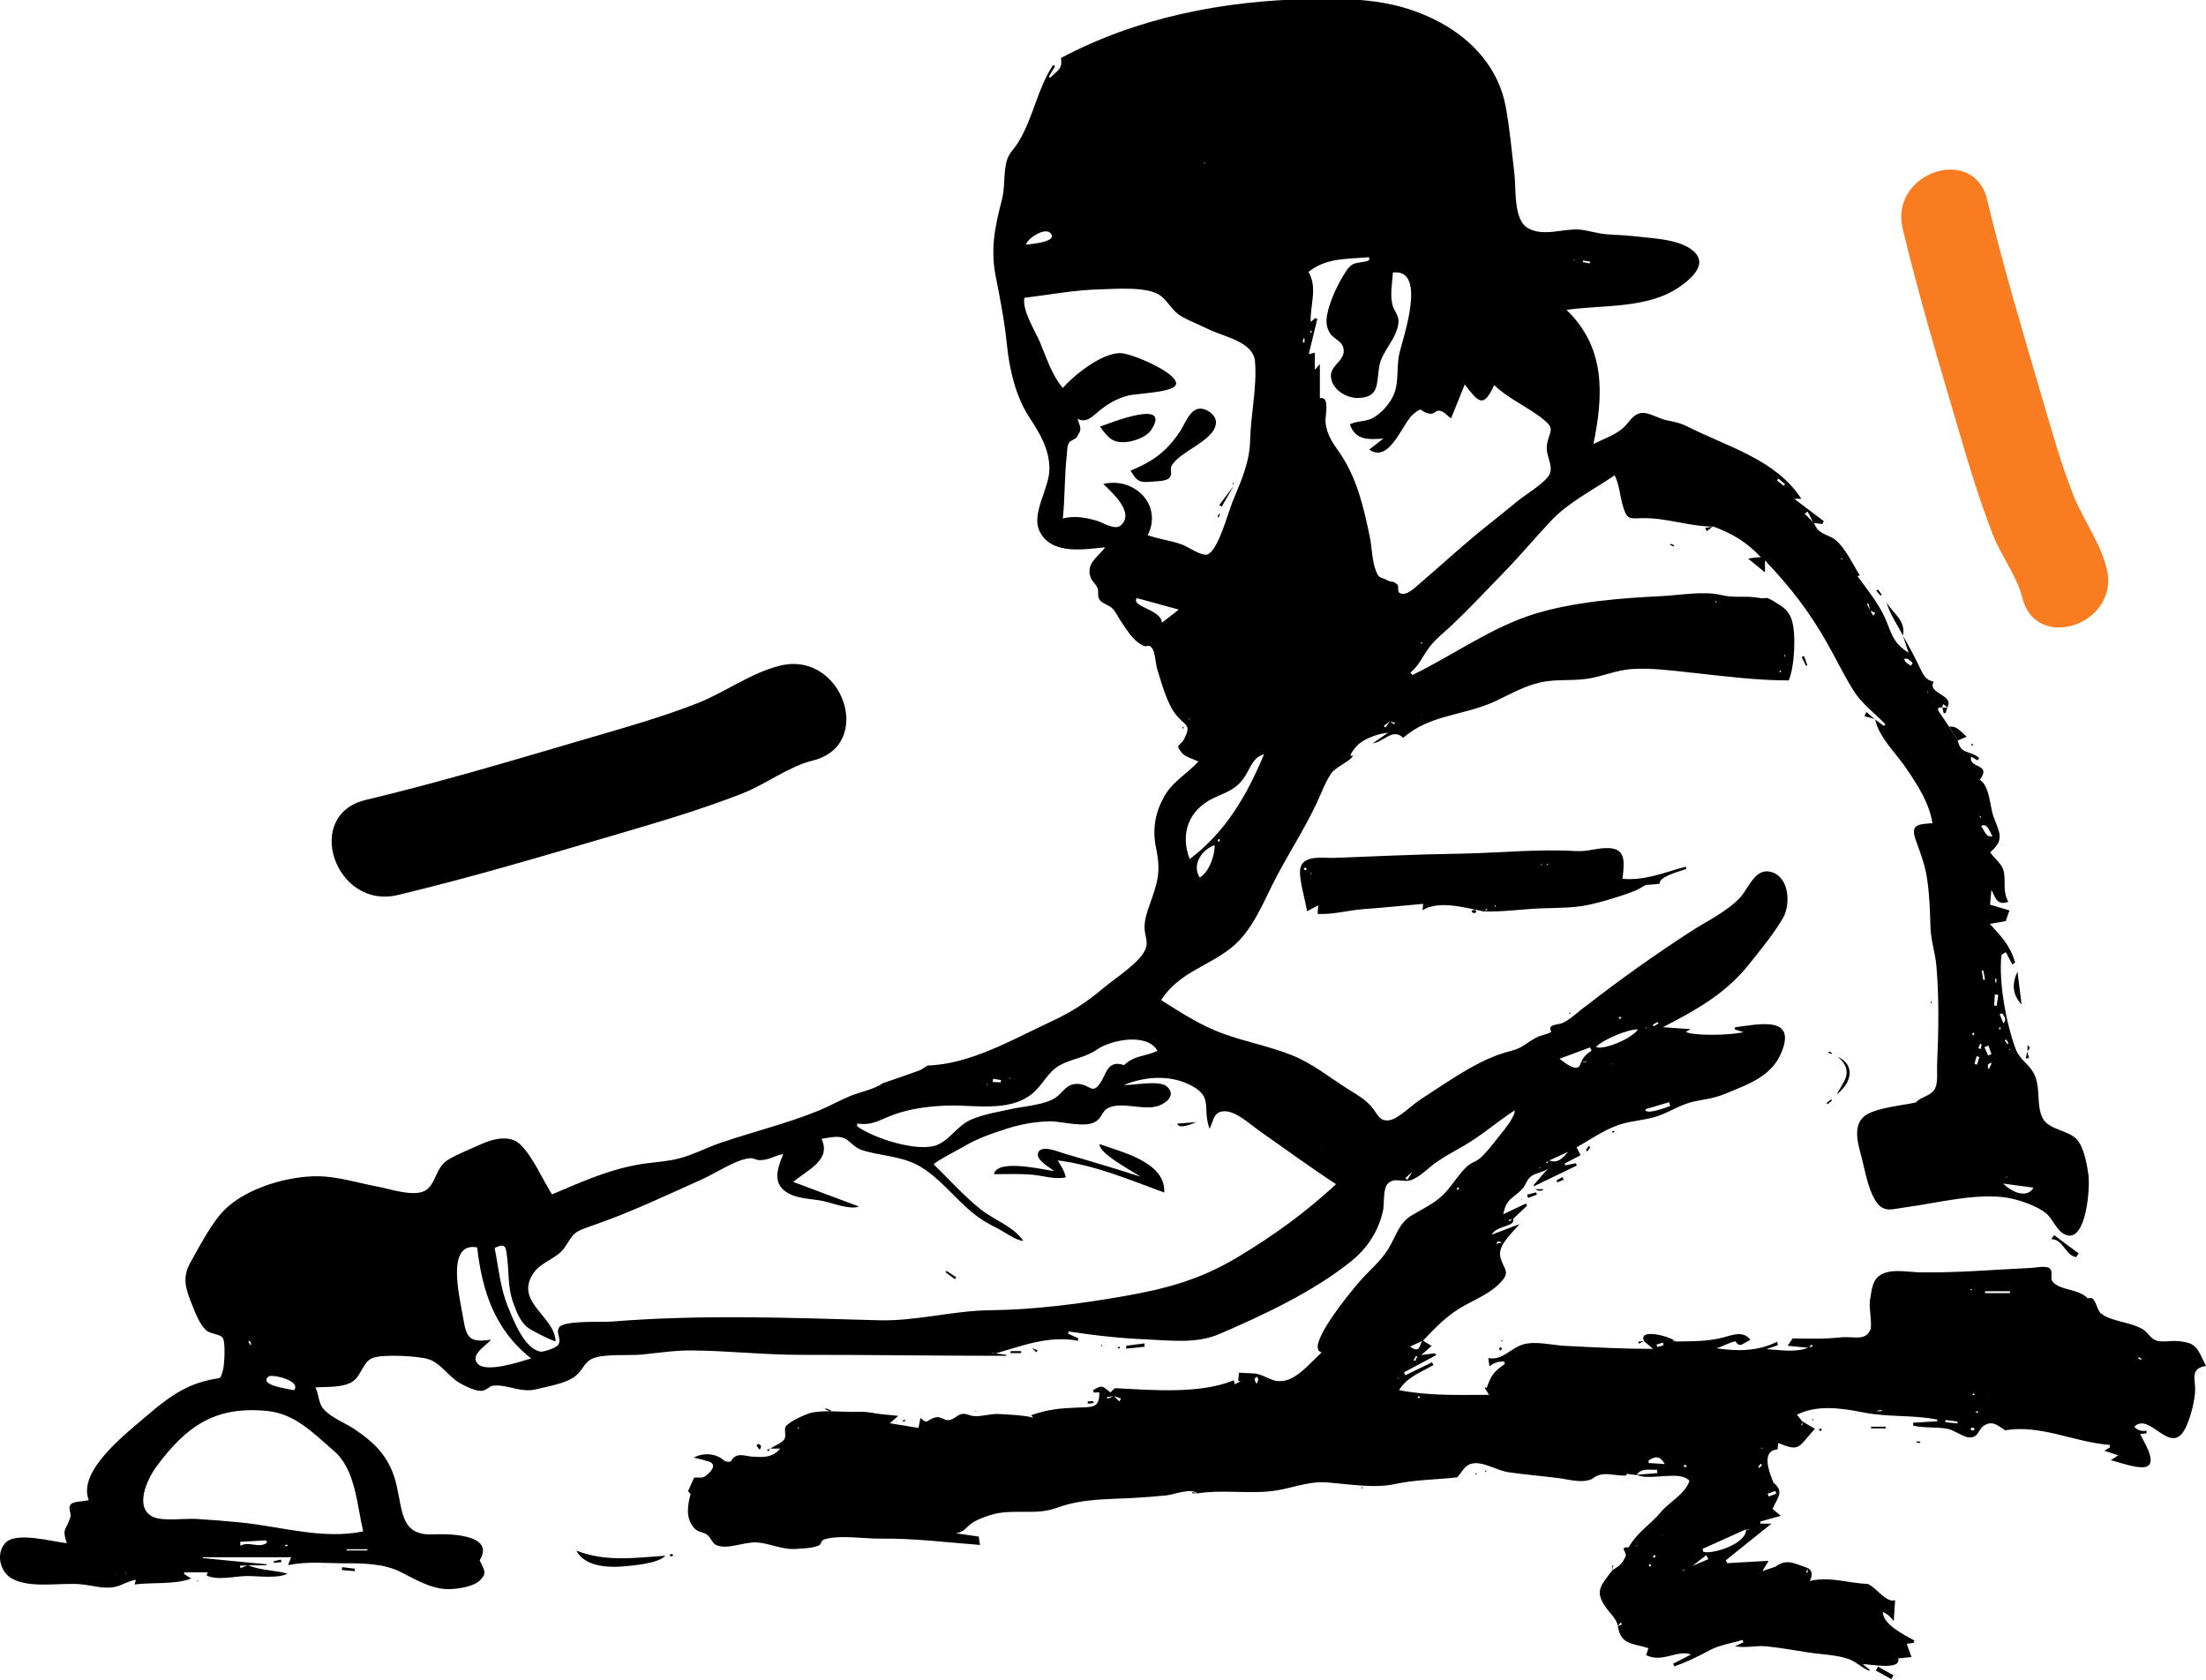 <svg width="596" height="454" viewBox="0 0 596 454" fill="none" xmlns="http://www.w3.org/2000/svg">
<g clip-path="url(#clip0_477_13587)">
<path d="M66.927 422.883C70.5 424.363 73.996 424.169 77.689 425.182C74.95 426.596 69.704 425.778 66.605 425.823C63.558 425.865 58.392 427.123 55.813 425.632C55.919 425.364 56.027 425.095 56.132 424.827H49.801C49.766 424.966 49.731 425.105 49.695 425.244C50.231 425.59 50.769 425.934 51.643 426.497C47.464 428.176 40.982 427.491 36.342 428.096C36.425 427.827 36.556 427.406 36.728 426.85C34.637 427.095 32.938 428.423 30.861 428.805C27.904 429.347 24.876 428.341 21.941 428.058C16.388 427.521 8.182 429.3 3.192 426.497C0.101 424.758 -1.255 419.854 1.449 416.882C4.313 413.732 14.107 416.533 18.025 416.95C16.754 412.793 17.725 413.74 18.998 410.001C19.416 408.777 18.152 407.554 19.188 406.395C19.879 405.623 22.893 405.639 23.981 405.321C20.861 397.386 34.019 387.394 39.509 382.65C42.937 379.687 46.58 376.743 50.71 374.809C52.632 373.909 54.605 373.28 56.67 372.818C59.955 372.084 59.36 372.948 60.192 370.418C60.615 369.132 61.028 362.563 60.142 361.418C59.37 360.419 56.788 360.436 55.662 359.39C53.868 357.727 52.78 354.71 51.876 352.479C50.095 348.096 49.167 345.135 51.495 341.02C53.917 336.738 57.328 330.06 60.929 326.619C66.932 320.881 77.978 317.675 86.104 317.812C91.378 317.899 96.765 319.63 101.926 320.582C105.1 321.168 111.781 323.491 114.899 321.672C117.802 319.979 117.628 315.501 120.936 313.438C123.516 311.831 126.934 310.543 129.699 309.269C133.117 307.695 137.761 306.463 140.597 309.252C144.055 312.656 146.531 318.622 149.136 322.706C156.988 319.397 164.049 316.156 172.471 314.653C176.106 314.005 180.008 313.911 183.564 312.974C187.337 311.977 191.002 310.032 194.709 308.765C203.458 305.775 212.686 303.55 221.237 300.052C224.145 298.862 226.722 297.378 229.65 296.151C232.079 295.134 236.319 294.283 238.471 292.693L238.464 292.686C241.732 291.556 245.014 290.46 248.26 289.271C249.068 288.974 249.768 288.378 250.518 287.919L250.492 287.895C262.172 287.558 273.491 280.885 283.936 276.038C289.21 273.591 293.636 270.788 298.069 266.995C301.064 264.435 308.194 260.002 309.547 256.28C310.259 254.325 309.232 252.736 309.225 250.616C309.218 248.564 309.855 246.56 310.531 244.654C312.796 238.283 313.708 235.699 312.317 229.014C311.34 224.319 312.014 219.938 314.267 215.682C316.654 211.171 320.476 209.311 323.784 205.752C322.6 205.149 320.22 204.527 319.332 203.441C317.269 200.925 318.85 201.797 319.943 199.634C321.939 195.677 320.361 196.294 317.77 193.176C315.324 190.229 313.858 184.611 312.66 180.845C312.23 179.488 312.056 176.259 311.389 175.305C310.24 173.663 310.099 175.138 308.617 174.33C305.974 172.886 304.672 170.507 302.864 167.892C302.074 166.75 301.492 165.33 300.486 164.343C299.577 163.452 297.665 163.04 297.026 161.964C296.375 160.871 296.948 159.999 296.504 158.857C296.093 157.799 294.982 157.02 294.634 155.974C293.389 152.226 296.467 150.677 298.611 147.876C293.157 148.371 284.37 150.052 281.009 143.829C278.314 138.845 283.621 132.012 283.529 126.484C283.442 121.304 280.966 117.083 278.11 112.77C274.447 107.247 272.735 99.867 272.067 93.352C271.4 86.837 270.291 81.101 269.016 74.669C267.559 67.334 268.786 61.196 270.672 54.063C271.576 50.648 271.085 46.78 271.959 43.551C272.554 41.356 273.944 40.34 275.128 38.416C279.103 31.96 280.29 23.958 284.516 17.556C284.699 17.665 284.882 17.771 285.066 17.879C284.497 18.826 283.929 19.773 283.36 20.722C283.471 20.816 283.583 20.91 283.694 21.005C285.869 18.967 287.112 18.581 286.637 15.67C307.315 4.703 330.43 0.204 353.642 -0.256C366.446 -0.508 377.501 -0.161 389.062 6.05C397.966 10.834 404.917 18.652 406.789 28.747C407.884 34.652 408.401 40.724 409.124 46.688C409.679 51.246 408.812 59.481 412.888 61.69C417.225 64.041 422.468 61.627 426.861 62.044C429.398 62.284 431.75 63.195 434.433 63.325C437.339 63.464 440.254 63.666 443.146 63.992C447.45 64.477 453.243 64.752 456.866 67.329C461.858 70.881 457.385 75.024 453.68 77.571C445.098 83.469 433.155 82.317 423.225 83.718C433.693 93.828 433.31 106.354 430.493 119.98C432.986 118.704 435.917 117.717 438.135 115.967C440.165 114.365 441.015 111.774 443.672 111.557C445.462 111.411 448.3 113.147 450.187 113.531C452.578 114.016 453.859 114.219 456.339 115.46C467.212 120.899 479.801 124.218 486.685 134.782H484.779C487.45 136.808 490.096 138.812 492.741 140.817C492.602 141.073 492.466 141.33 492.327 141.587C491.538 141.486 490.746 141.384 489.957 141.283C489.429 140.265 488.9 139.248 488.371 138.23C488.106 138.421 487.838 138.61 487.573 138.8C488.388 139.611 489.205 140.421 490.021 141.229C490.208 141.582 490.396 141.938 490.584 142.291H490.577C491.696 144.465 494.266 144.456 496.065 146.02C498.764 148.363 500.533 152.483 502.476 155.449C502.746 155.357 502.424 155.468 501.847 155.665C504.8 159.764 508.037 163.598 509.865 168.349C511.394 172.328 512.021 173.988 515.653 176.396C515.019 174.476 514.568 173.11 514.117 171.744L514.112 171.748C515.716 174.54 517.126 177.159 518.524 180.044C519.461 181.978 520.016 183.7 522.424 184.173C520.622 187.549 528.076 187.589 526.121 191.112L526.175 191.183L524.994 190.236C524.893 190.554 524.792 190.872 524.691 191.19L524.754 191.129C523.734 191.065 523.208 191.324 523.929 192.396C524.82 193.718 525.713 195.039 526.605 196.36L526.57 196.301C527.373 197.583 528.177 198.867 528.983 200.148L528.919 200.082C529.85 204.02 531.825 202.485 534.743 204.793C534.588 205.005 534.435 205.217 534.28 205.429C533.735 205.113 533.188 204.798 532.551 204.428C531.776 207.787 538.217 206.14 534.907 210.693C537.663 212.528 537.532 217.774 538.605 220.661C540.275 225.153 541.626 226.932 537.694 230.253C538.107 231.136 540.376 233.075 540.952 234.314C542.333 237.281 540.715 240.212 542.589 243.66C539.46 244.784 539.08 242.402 538.018 240.407C537.884 241.917 537.748 243.429 537.661 244.428C539.784 245.064 541.438 245.556 542.895 245.992C542.557 246.974 542.214 247.978 541.908 248.868C540.867 249.049 539.665 249.257 537.586 249.617C540.875 253.244 543.029 255.378 544.431 260.03C544.182 260.224 543.933 260.417 543.684 260.607C543.097 259.496 542.51 258.384 541.922 257.272C541.53 257.503 541.138 257.734 540.745 257.965C539.918 265.212 542.014 276.599 544.596 283.469C545.648 286.268 548.033 287.401 549.421 289.893C551.463 293.555 550.034 298.636 551.888 302.141C553.546 305.274 558.677 305.333 561.015 307.747C562.964 309.761 563.845 314.613 564.226 317.272C564.745 320.897 563.672 335.284 558.407 333.737C555.729 332.95 554.862 329.572 552.827 327.858C550.417 325.825 545.524 324.15 542.432 323.632C533.982 322.214 523.187 325.097 514.683 326.221C510.919 326.718 508.812 327.801 506.641 324.287C504.706 321.156 503.963 316.698 503.066 313.157C502.126 309.445 500.385 304.513 503.566 301.693C506.273 299.296 514.074 298.704 517.629 297.861C519.005 296.295 521.336 296.212 522.527 294.538C523.737 292.839 523.262 289.718 523.347 287.796C523.739 278.921 523.922 269.911 523.173 261.086C522.865 257.461 521.66 254.182 521.559 250.434C521.442 246.129 521.294 241.91 520.678 237.64C520.103 233.647 518.89 230.625 517.57 226.929C516.078 222.748 518.228 222.694 522.097 222.414C521.221 216.869 518.092 212.17 515.026 207.61C512.298 203.552 507.536 199.114 506.599 194.302L506.54 194.351C507.346 194.938 508.15 195.527 508.955 196.113C509.106 195.976 509.258 195.842 509.409 195.706C506.442 192.636 502.951 190.121 500.684 186.458C498.151 182.362 496.006 177.943 493.641 173.748C488.778 165.13 483.609 158.537 476.848 151.416C476.848 152.306 476.848 153.194 476.848 154.655C475.34 153.418 473.966 152.292 472.328 150.95C473.454 150.712 474.595 150.578 475.749 150.545C471.851 146.43 468.116 144.197 462.816 142.225L462.884 142.279C456.417 142.253 450.29 139.907 443.961 140.002C440.343 140.056 439.643 140.628 438.488 136.805C437.621 133.943 437.578 131.14 436.242 128.411C430.768 132.172 423.786 135.703 419.214 140.543C414.842 145.172 410.647 150.201 406.146 154.82C401.647 159.434 397.237 164.169 392.574 168.616C390.389 170.698 387.955 172.502 386.128 174.921C384.401 177.206 383.341 179.924 381.032 181.742C381.222 181.954 381.413 182.166 381.601 182.381C392.518 177.079 403.085 169.383 414.73 165.827C425.268 162.609 437.879 161.594 448.864 161.064C454.011 160.817 460.22 159.604 465.177 160.796C468.8 161.667 471.382 160.857 475.244 161.537C477.663 161.964 476.557 160.847 479.341 162.534C481.542 163.867 483.158 164.8 484.025 167.315C485.343 171.138 484.833 180.141 483.266 183.836C474.384 183.836 465.645 182.671 456.826 181.724C451.664 181.17 446.327 180.456 441.121 180.748C436.709 180.996 432.859 182.845 428.567 183.429C424.432 183.994 420.295 183.453 416.17 184.378C411.796 185.36 408.041 187.549 404.027 189.44C395.597 193.407 386.257 192.985 379.101 199.368C376.301 196.561 373.895 200.466 370.839 200.855C372.14 199.959 373.442 199.064 375.042 197.967C372.328 198.216 368.649 199.481 366.678 201.425C366.385 201.714 363.631 204.932 365.555 204.119L365.548 204.129C365.137 205.497 360.728 207.301 359.633 208.981C358.566 210.613 357.81 212.227 357.018 214.113C353.797 221.776 348.97 229.195 345.044 236.54C341.455 243.255 338.617 251.471 332.419 256.264C325.792 261.387 318.636 262.73 313.689 270.204C319.226 273.68 324.263 277.027 330.46 279.281C336.528 281.488 342.951 282.678 348.939 285.064C354.728 287.37 359.297 291.188 364.508 294.462C366.634 295.798 368.555 296.848 370.28 298.728C372.178 300.794 372.573 303.177 375.446 302.662C377.837 302.233 381.382 298.662 383.443 297.289C386.116 295.51 388.796 293.744 391.503 292.017C396.828 288.616 402.173 285.443 408.356 283.905C411.406 283.147 412.51 281.651 415.033 280.351C416.419 279.637 417.791 279.55 419.062 278.843C419.158 278.789 418.547 277.699 419.071 277.331C420.02 276.665 421.138 276.851 422.186 276.372C424.503 275.32 426.131 273.466 428.198 272.031L428.207 272.041C437.292 264.932 446.938 258.073 456.727 251.72C461.012 248.939 466.573 246.326 470.104 242.529C472.5 239.955 474.173 234.361 478.535 235.593C483.595 237.022 483.729 244.569 481.73 248.003C479.191 252.363 475.65 256.634 472.526 260.563C466.225 268.482 458.221 272.929 449.261 277.531C451.895 277.72 454.204 277.887 456.744 278.068C456.201 278.377 455.841 278.582 455.482 278.791C457.016 279.802 466.542 279.875 471.064 278.874C470.184 278.605 469.434 278.377 468.685 278.146C468.713 277.941 468.739 277.739 468.767 277.534C475.065 276.815 485.371 274.267 481.342 284.251C478.641 290.948 472.211 292.969 466.051 295.541C463.032 296.801 460.62 296.976 457.566 297.63C454.155 298.363 450.957 300.556 447.596 301.649C444.316 302.716 440.842 302.763 437.56 303.856C433.401 305.241 429.727 307.851 425.954 310.02C426.401 310.889 426.856 311.772 427.03 312.112C425.369 312.988 424.051 313.683 422.736 314.378C422.783 314.535 422.83 314.693 422.877 314.851C423.842 314.667 424.806 314.481 425.771 314.297C425.849 314.505 425.926 314.714 426.006 314.922C422.165 316.775 418.322 318.629 414.481 320.483C414.429 320.389 414.375 320.294 414.323 320.198L418.27 315.664C416.936 316.841 414.993 316.789 413.647 317.838C412.378 318.827 412.289 320.167 411.344 321.166C408.636 324.035 407.081 323.552 406.141 328.067C407.994 327.193 410.125 326.188 412.254 325.184C412.355 325.38 412.458 325.575 412.559 325.771C411.321 326.949 410.083 328.126 408.84 329.299C408.424 329.41 408.013 329.523 407.602 329.638C407.666 329.766 407.729 329.895 407.792 330.022C408.124 329.766 408.457 329.509 408.788 329.255C409.59 331.535 404.273 331.033 403.007 333.596C405.753 332.552 408.297 331.586 410.506 330.746C408.875 332.802 404.778 336.288 405.3 339.268C405.969 343.093 408.687 343.361 404.903 347.019C401.994 349.829 397.958 351.327 394.545 353.384C390.481 355.831 387.725 358.853 384.436 362.238C383.311 362.742 382.19 363.248 380.952 363.809C383.884 366.002 383.438 363.001 384.373 362.191C385.052 362.601 385.728 363.01 386.79 363.651C386.043 364.306 385.15 365.088 383.973 366.117C385.416 365.936 386.553 365.792 387.688 365.648L388.007 366.148C385.113 367.693 382.219 369.241 379.324 370.786C379.446 371.047 379.569 371.311 379.688 371.572C382.092 370.409 384.493 369.248 386.896 368.084L387.291 368.824C383.659 370.889 380.177 372.053 377.983 375.6C386.186 377.19 393.871 376.867 402.281 376.867C401.696 375.897 401.377 375.367 401.057 374.837C401.266 374.882 401.473 374.929 401.682 374.974C402.866 371.464 403.709 370.52 406.597 368.499C406.505 368.28 406.416 368.06 406.324 367.841C404.856 367.815 403.55 368.251 402.41 369.146C402.305 368.409 402.196 367.674 402.088 366.925C405.894 367.684 408.07 364.289 411.455 363.255C414.753 362.25 419.322 363.448 422.778 363.627C430.759 364.042 438.6 364.452 446.621 364.452C445.571 363.557 444.856 362.949 444.145 362.341L444.187 362.374C442.444 358.721 451.319 361.048 452.731 362.457C452.47 362.365 452.209 362.273 451.951 362.184C451.932 362.25 451.916 362.316 451.897 362.381C452.174 362.405 452.451 362.431 452.729 362.454C457.11 362.393 461.404 362.445 465.424 361.399C467.982 360.735 470.963 359.411 472.906 361.988C472.187 362.398 471.464 362.803 470.74 363.206C470.012 363.597 469.406 363.328 468.92 362.403C466.998 362.732 465.675 363.748 463.725 364.282C469.232 365.09 474.79 365.189 480.163 362.518L480.318 363.453C479.526 363.729 478.732 364.002 477.238 364.52C481.105 364.737 484.979 365.519 488.625 364.103C489.003 363.983 489.384 363.865 489.767 363.748C489.654 363.585 489.541 363.425 489.429 363.262C489.182 363.564 488.933 363.865 488.686 364.167C486.844 363.986 485.003 363.804 482.982 363.604C483.53 362.784 484.018 362.054 484.307 361.621C488.954 361.684 492.588 361.828 497.275 361.345C500.841 360.975 503.825 362.44 505.302 359.348C505.883 358.132 504.929 353.36 505.18 351.652C505.453 349.796 505.709 346.956 506.893 345.495C509.465 342.318 515.226 343.722 518.728 343.773C528.842 343.924 538.955 343.024 549.05 342.558C549.757 342.525 552.945 341.866 553.812 342.735C554.817 343.743 553.788 345.288 554.521 346.218C556.52 348.758 561.487 348.084 564.092 350.826C566.279 349.862 566.258 353.772 567.665 354.905C570.367 357.084 575.881 357.192 579.068 359.256C580.41 360.123 580.861 361.444 582.381 362.125C583.805 362.763 586.4 362.226 587.838 362.318C593.566 362.688 593.453 364.002 596.002 369.052C591.663 369.738 593.11 372.548 593.075 375.522C593.039 378.434 591.705 383.416 590.406 385.941C586.389 393.742 580.814 381.234 576.616 385.5C577.504 386.431 578.61 386.782 579.933 386.551C579.94 386.784 579.949 387.019 579.956 387.253C579.306 387.335 578.653 387.415 578.241 387.467C579.017 389.283 582.48 394.439 580.384 396.024C578.549 397.412 572.152 394.915 570.28 394.514C571.267 393.881 571.593 393.671 572.31 393.21C570.947 392.767 569.855 392.411 568.537 391.982C569.126 391.624 569.58 391.351 570.033 391.075C570.029 390.852 570.026 390.628 570.022 390.404C560.423 389.674 551.423 384.836 541.774 386.442C539.9 385.352 538.673 383.908 536.526 384.885C534.261 385.917 534.868 388.414 532.072 388.383C530.528 388.367 527.909 386.339 526.074 386.023C523.03 385.5 519.908 385.882 516.893 385.189C516.884 384.928 516.875 384.666 516.865 384.405C519.024 384.273 521.183 384.141 523.342 384.009C523.38 383.863 523.415 383.717 523.453 383.569C516.91 382.228 510.118 382.956 503.475 381.633C497.576 380.457 490.937 379.475 485.477 382.236C485.994 382.874 486.487 383.482 486.988 384.099C486.877 384.407 486.76 384.706 486.64 385.006C486.743 385.027 486.847 385.046 486.948 385.067C486.948 384.725 486.948 384.386 486.948 384.044C488.068 384.704 489.187 385.366 490.338 386.044C485.735 391.066 486.424 392.34 480.44 389.879C480.372 390.489 480.309 391.047 480.248 391.598C475.422 392.046 478.333 398.446 479.127 400.575C482.003 403.013 480.464 404.217 478.892 407.684C479.336 408.056 480.158 408.744 481.122 409.549C478.852 410.19 477.205 410.656 475.559 411.12C475.584 411.302 475.613 411.485 475.638 411.667H478.61C474.396 415.047 470.317 418.316 466.239 421.588C466.387 421.84 466.535 422.092 466.683 422.346C470.223 422.144 473.764 421.944 477.835 421.71C477.187 422.782 476.764 423.484 476.155 424.492C477.703 423.967 479.003 423.526 479.731 423.279C482.799 420.992 484.866 422.499 488.4 423.658C488.263 424.059 488.12 424.452 487.977 424.843C488.108 424.867 488.237 424.893 488.369 424.916V423.602C489.598 424.326 489.797 425.511 488.966 427.159C494.411 425.842 499.535 427.816 504.583 427.941C506.959 428.909 509.564 433.153 512.002 432.352C511.887 434.157 511.786 435.744 511.645 437.987C510.546 436.693 510.285 436.324 508.713 435.511C508.622 438.837 514.352 441.67 517.218 443.253C517.138 443.465 517.06 443.675 516.98 443.887C516.264 443.979 515.545 444.073 515.139 444.125C515.573 445.326 516.005 446.518 516.438 447.707C515.256 447.83 514.074 447.952 512.829 448.08C513.854 451.434 504.842 449.549 503.251 449.637C503.886 450.141 504.518 450.647 505.152 451.151C505.1 451.248 505.046 451.342 504.995 451.438C502.899 450.579 501.553 448.982 499.368 448.219C496.152 447.097 491.963 446.998 488.63 446.48C484.843 445.891 481.03 445.197 477.217 444.82C474.382 444.539 471.462 445.371 468.772 444.787C469.798 444.309 470.409 444.024 471.02 443.738L470.808 443.079C467.752 444.031 464.726 444.384 461.919 445.87C458.578 447.639 455.994 448.958 452.329 450.232C452.231 449.992 452.134 449.752 452.036 449.512C453.511 448.753 454.986 447.997 456.884 447.022C453.015 445.644 449.318 449.368 444.72 447.199C444.885 446.716 445.096 446.094 445.364 445.31C441.257 443.958 437.877 444.523 437.109 439.407C437.487 439.225 437.863 439.044 438.241 438.863C438.107 438.703 437.971 438.54 437.837 438.38L437.111 439.421C436.998 437.671 434.816 435.728 433.742 434.142C430.822 429.823 432.417 428.522 435.629 424.224L435.624 424.228C437.903 422.869 438.206 422.431 439.167 420.592C439.742 419.487 437.266 417.93 440.026 418.062C442.317 414.001 445.878 411.942 448.761 408.51C451.166 405.646 455.144 403.828 456.445 400.125C453.971 397.105 445.939 400.203 442.108 398.481C444.001 398.321 445.897 398.163 447.793 398.005C447.753 397.704 447.715 397.402 447.675 397.098C445.521 397.209 443.355 396.58 442.166 398.542C441.25 398.429 440.336 398.316 439.42 398.203L439.441 398.651C435.983 398.917 433.014 397.183 430.117 399.595C430 399.633 429.885 399.671 430.307 399.532C429.889 399.678 430.007 399.638 430.124 399.595C427.343 400.841 424.059 399.748 421.077 399.364C416.569 398.785 411.995 398.439 407.503 397.767C404.713 397.35 401.534 395.341 398.83 395.336C395.908 395.332 395.553 397.082 393.695 399.155C388.08 399.8 382.411 399.772 377.01 400.947C371.217 402.21 364.489 400.978 358.479 400.53C353.057 400.127 348.735 402.344 343.268 402.914C336.735 403.595 329.955 402.457 323.551 403.486V403.5C321.66 401.918 317.213 403.835 314.993 404.054C311.983 404.351 308.976 404.572 305.958 404.739C299.004 405.123 292.346 404.907 285.763 407.323C280.222 409.356 275.382 407.889 269.854 408.803C267.808 409.139 264.58 410.254 262.835 411.363C260.885 412.602 260.683 413.926 258.23 414.272C260.225 414.557 262.219 414.842 264.435 415.16C264.5 415.622 264.604 416.347 264.757 417.423C255.67 416.726 246.811 415.593 237.686 415.711C233.493 415.765 226.732 414.628 222.691 415.935C221.641 416.274 222.083 417.23 221.094 417.617C219.287 418.323 217.107 418.337 215.202 418.491C211.288 418.801 208.384 417.056 204.555 416.747C201.149 416.472 196.215 418.955 193.272 417.332C192.482 416.896 191.94 415.365 191.117 414.727C189.964 413.831 188.58 414.112 187.464 412.776C185.138 409.997 185.81 406.68 186.576 403.665C186.567 403.654 186.078 403.107 185.886 402.89C186.445 401.651 186.891 400.657 187.535 399.232C189.353 399.056 189.67 399.722 191.249 398.29C193.222 396.5 193.227 395.075 190.572 394.665L190.633 394.606C189.75 394.39 188.869 394.171 187.45 393.822C190.37 392.258 193.786 392.873 195.635 394.635C196.004 394.988 197.34 395.047 197.467 394.818C198.921 392.187 201.282 393.454 203.188 393.56C205.955 393.716 208.598 394.003 210.806 391.389C209.73 391.389 208.852 391.389 207.971 391.389L208.055 391.467C209.08 390.637 211.166 389.954 211.863 388.923C212.563 387.889 211.722 386.219 212.305 385.392C213.235 384.07 217.525 382.144 219.118 381.739C222.585 380.855 228.139 381.625 231.853 381.451C233.819 381.359 235.203 381.656 236.956 381.936C238.816 382.231 240.653 382.292 242.667 382.556C241.894 383.232 241.372 383.689 240.397 384.541C243.209 384.998 245.61 385.389 248.136 385.799C248.284 385.102 248.481 384.172 248.709 383.091C250.774 385.194 250.374 383.324 253.057 382.904C254.23 382.721 255.151 383.858 256.398 383.698C257.791 383.522 258.62 382.24 259.971 382.021C261.061 381.844 262.132 382.57 263.253 382.627C265.403 382.735 267.564 381.939 269.697 382.042C271.969 382.153 276.923 382.382 279.183 383.043C278.873 382.718 278.565 382.391 278.561 382.386C283.168 380.766 286.306 380.497 291.143 380.304C294.956 380.151 297.193 380.556 296.983 376.17C296.502 376.203 296.023 376.234 295.541 376.267L295.266 375.652C297.745 374.163 297.749 374.366 299.998 376.203C300.385 375.833 301.026 375.226 301.193 375.068C311.253 375.555 323.993 376.74 333.378 372.934C333.378 372.943 333.479 373.49 333.575 374.017C334.106 373.735 334.637 373.452 335.166 373.169C334.954 373.143 334.74 373.118 334.529 373.094C334.597 372.357 334.663 371.622 334.731 370.885C335.664 370.974 338.701 371.028 339.406 371.158C341.471 371.535 343.278 373.007 345.34 373.16C349.985 373.502 353.748 368.341 357.082 365.418C352.329 364.256 364.804 349.163 367.193 346.395C369.789 343.387 372.937 340.897 375.046 337.484C377.384 333.704 377.835 330.472 381.594 328.26C385.374 326.037 388.421 324.786 391.287 321.3C392.884 319.357 394.294 317.124 396.114 315.374C397.67 313.878 398.438 314.114 399.758 313.014C401.511 311.558 403.235 309.24 404.633 307.474C405.798 306.004 409.606 301.512 409.197 300.019C404.428 303.123 400.237 306.852 395.283 309.688C392.891 311.056 390.49 312.368 388.202 313.914C386.053 315.364 383.539 318.184 381.016 318.907C378.916 319.508 376.858 318.073 375.063 319.68C373.522 321.058 374.074 325.276 373.637 327.194C372.349 332.825 369.317 337.374 364.832 340.954C354.667 349.068 341.33 355.327 329.422 360.438C323.229 363.095 316.494 362.179 309.902 361.896C302.784 361.592 295.736 360.836 288.7 359.734L288.564 360.332L291.284 361.583C291.275 361.807 291.265 362.031 291.256 362.254C283.388 360.761 276.273 363.595 269.025 365.663C268.687 365.644 268.349 365.627 268.01 365.608V365.712C268.346 365.696 268.684 365.679 269.023 365.665C269.981 365.799 270.94 365.931 271.898 366.065C271.891 366.15 271.884 366.237 271.877 366.322C253.363 366.322 234.86 366.039 216.346 366.061C206.498 366.072 196.734 364.947 186.919 364.876C182.46 364.843 178.009 365.5 173.58 365.969C170.204 366.327 163.269 365.729 160.267 366.989C157.629 368.098 157.697 370.1 155.263 371.942C152.738 373.852 147.99 374.569 144.936 375.346C140.578 376.455 137.099 373.907 133.15 374.413C132.335 374.517 131.388 375.591 130.378 375.756C128.644 376.038 125.757 374.543 124.258 373.699C121.084 371.909 119.256 368.36 115.678 367.212C113.045 366.369 103.169 365.799 100.547 366.963C97.878 368.148 97.676 371.815 95.073 373.396C92.397 375.021 88.199 374.599 85.202 374.882C86.228 376.783 85.923 378.961 87.408 380.7C89.372 382.999 93.356 384.501 95.898 386.216C101.783 390.187 105.49 394.178 107.132 401.253C108.833 408.583 108.321 415.014 117.198 414.564C120.57 414.392 134.054 414.345 129.591 421.574C130.801 424.226 131.719 425.013 129.624 427.038C127.88 428.723 123.459 429.38 121.079 429.363C116.465 429.335 112.075 426.666 108.217 424.711C103.768 422.457 98.139 422.379 93.229 422.379C87.913 422.379 83.132 421.807 77.823 422.872C78.102 422.151 78.248 421.774 78.647 420.742H54.807C54.788 420.82 54.77 420.898 54.751 420.975C60.495 421.531 66.239 422.09 71.985 422.646C71.985 422.735 71.987 422.822 71.99 422.912C70.312 422.912 68.633 422.912 66.953 422.923C66.236 422.971 65.522 423.006 64.808 423.044C64.871 423.253 64.935 423.465 64.996 423.675C65.647 423.413 66.297 423.15 66.948 422.888L66.927 422.883ZM375.464 194.888C375.869 195.159 376.275 195.43 376.679 195.701C376.74 195.562 376.799 195.423 376.86 195.284C376.395 195.154 375.93 195.025 375.464 194.895C374.927 195.312 374.389 195.731 373.851 196.148L374.332 196.568C374.71 196.007 375.089 195.446 375.464 194.891V194.888ZM505.295 165.019C505.565 165.469 505.838 165.916 506.108 166.366C506.296 166.091 506.484 165.815 506.672 165.537C506.207 165.379 505.739 165.221 505.284 165.045C505.126 164.373 504.969 163.702 504.811 163.031L504.41 163.182C504.706 163.794 504.999 164.406 505.295 165.019ZM381.533 316.691C381.683 316.582 381.777 316.615 381.817 316.787L381.561 316.618C380.931 317.185 380.302 317.753 379.67 318.321C379.86 318.467 380.053 318.613 380.243 318.759C380.67 318.064 381.1 317.371 381.53 316.688L381.533 316.691ZM538.128 287.127C538.102 287.028 538.074 286.93 538.048 286.831C538.07 286.934 538.091 287.036 538.112 287.139C537.025 287.329 536.763 287.927 537.327 288.934C537.618 288.282 537.877 287.704 538.131 287.127H538.128ZM300.949 377.202C301.435 377.685 301.922 378.17 302.408 378.653L302.866 377.861C302.227 377.645 301.588 377.428 300.949 377.216C300.317 377.303 299.685 377.39 299.051 377.478C299.102 377.633 299.154 377.788 299.206 377.944C299.786 377.697 300.366 377.447 300.947 377.2L300.949 377.202ZM514.897 178.935C515.352 179.25 515.806 179.568 516.262 179.884C516.976 178.791 516.938 179.305 515.336 177.96C515.014 177.978 514.692 177.997 514.37 178.016C514.547 178.322 514.72 178.626 514.897 178.932V178.935ZM457.011 423.277C456.915 423.435 456.821 423.595 456.924 423.423C456.894 423.607 456.924 423.409 456.96 423.211C458.498 422.558 460.035 421.906 461.574 421.253L460.951 420.208C459.635 421.228 458.32 422.25 457.011 423.279V423.277ZM418.519 313.56C418.242 313.72 417.967 313.878 417.69 314.038C417.786 314.135 417.882 314.231 417.979 314.328C418.138 314.048 418.296 313.767 418.456 313.487C420.871 314.535 422.252 312.792 423.685 311.205C421.961 311.989 420.239 312.771 418.519 313.56ZM444.539 299.698L444.549 299.71C444.384 301.43 450.316 299.168 451.253 298.846C451.155 298.497 451.054 298.149 450.955 297.802C448.817 298.436 446.677 299.069 444.539 299.701V299.698ZM427.115 287.068C427.601 287.012 428.085 286.958 428.571 286.901L428.543 286.701C428.069 286.824 427.594 286.944 427.12 287.066C428.029 285.222 428.463 284.977 430.016 283.853L429.565 282.994C426.967 283.962 424.369 284.93 421.333 286.063C422.567 286.906 426.448 290.418 427.115 287.068ZM471.746 413.184C472.007 413.264 472.267 413.341 472.528 413.422C472.542 413.36 472.556 413.301 472.568 413.24C472.293 413.221 472.018 413.203 471.743 413.184C467.813 414.957 463.881 416.729 459.95 418.502C460.044 418.773 460.141 419.044 460.234 419.315C462.868 419.958 471.95 417.098 471.743 413.184H471.746ZM373.738 118.473C373.597 118.438 373.555 118.355 373.609 118.226C373.639 118.317 373.67 118.409 373.698 118.501C369.934 118.741 366.248 119.107 364.698 114.683C366.458 113.635 369.103 114.023 371.088 112.836C373.113 111.626 374.868 109.715 376.045 107.668C378.197 103.926 377.147 99.702 378.056 95.564C378.897 91.734 385.78 72.469 376.32 73.628C376.176 76.537 375.462 79.662 376.244 82.486C376.681 84.067 377.901 85.124 377.833 86.863C377.659 91.392 373.28 94.744 372.598 99.194C371.873 103.949 372.605 107.424 366.824 107.53C363.763 107.586 359.525 105.136 359.579 101.403C359.621 98.395 364.181 97.116 362.776 93.498C362.219 92.068 360.108 91.362 359.285 89.989C358.144 88.085 358.256 86.366 358.719 84.274C359.382 81.281 361.331 77.01 362.948 74.412C363.636 73.305 364.237 72.217 365.363 71.48C366.488 70.742 369.352 70.94 369.941 70.193C369.925 69.96 369.906 69.725 369.89 69.492C363.758 70.045 358.414 69.597 353.525 73.453C356.043 77.849 353.92 82.293 354.112 87.007C354.739 86.467 355.017 86.229 355.294 85.991C355.498 86.041 355.7 86.09 355.905 86.137C355.134 89.317 354.364 92.499 353.593 95.675C354.26 95.526 354.892 95.387 355.235 95.309V99.91C356.1 98.934 356.405 98.591 356.593 98.379V107.6C359.443 106.875 357.956 112.535 358.118 114.047C358.557 118.195 360.542 120.093 362.687 123.485C366.812 130.005 368.569 137.677 370.099 145.137C370.66 147.881 370.681 151.362 371.631 153.929C372.533 156.37 372.589 155.665 374.616 156.704C376.482 157.66 375.967 156.608 377.553 157.974C377.969 158.332 377.475 159.785 378.074 160.167C379.832 161.285 382.214 158.817 383.49 157.731C389.452 152.657 395.135 147.348 401.269 142.442C404.276 140.037 407.287 137.637 410.261 135.189C412.193 133.602 418.054 130.123 418.787 127.815C419.536 125.462 417.615 123.09 417.922 120.433C418.336 116.871 420.246 116.15 417.563 113.811C413.301 110.097 407.879 108.09 403.686 104.041C400.778 110.358 399.504 108.783 395.731 103.879C394.503 106.934 393.283 109.958 392.05 113.025C390.998 112.361 390.279 111.279 389.055 110.997C387.894 110.728 387.54 111.97 386.358 111.788C383.306 111.317 384.702 109.546 381.871 111.849C378.908 114.259 375.476 125.337 369.92 121.483C371.323 120.383 372.54 119.429 373.743 118.478L373.738 118.473ZM211.607 311.81C209.249 312.236 207.705 313.487 205.236 313.454C203.977 313.438 203.777 312.797 202.394 312.955C198.687 313.374 193.222 317.049 189.846 318.558C180.012 322.958 170.533 327.497 160.335 331.033C155.075 332.856 155.228 332.856 152.733 336.804C150.68 340.05 146.397 340.759 144.222 343.861C138.694 351.749 149.987 355.598 150.092 362.429C148.558 362 144.654 359.977 143.221 359.122C140.717 357.626 139.589 354.609 138.645 351.954C137.118 347.665 137.562 343.788 136.979 339.447C136.638 336.912 136.669 335.772 133.641 337.164C134.707 342.622 135.172 348.107 137.322 353.294C138.72 356.667 141.645 364.398 146 365.192C146.881 365.352 150.316 364.132 150.793 363.392C151.869 361.722 150.043 360.174 151.067 358.636C152.364 356.686 162.748 357.273 165.142 357.079C189.374 355.117 213.106 356.034 237.369 356.719C247.523 357.006 257.382 354.114 267.616 354.003C279.397 353.878 291.914 352.265 303.5 350.237C315.04 348.218 324.251 345.766 334.43 339.642C344.245 333.737 352.529 327.735 360.967 319.958C353.854 315.291 347.083 310.326 340.139 305.457C337.818 303.83 334.087 300.341 331.059 300.252C327.944 300.16 327.946 302.487 326.807 304.998C324.629 299.15 328.158 296.212 321.058 292.908C315.524 290.331 309.096 290.941 303.632 293.146C306.103 293.282 313.196 291.751 315.225 293.525C317.906 295.866 315.054 298.068 312.944 298.787C308.953 300.146 303.303 297.611 299.591 299.272C297.625 300.153 297.911 301.809 296.055 303.017C293.182 304.89 286.72 302.892 283.546 302.968C279.564 303.062 275.636 303.778 271.849 305.01C268.156 306.209 264.009 307.594 260.676 309.62C259.511 310.329 252.569 313.89 252.266 314.611C256.475 318.662 260.53 323.293 265.135 326.885C268.849 329.782 273.677 331.261 276.47 335.27C274.595 335.256 271.24 332.759 269.533 331.916C267.035 330.682 264.78 329.353 262.628 327.568C257.918 323.663 253.605 317.965 248.234 314.969C243.472 312.312 237.879 312.34 232.833 310.731C230.777 310.076 229.6 308.164 228.13 307.549C226.213 306.746 224.133 307.403 221.949 307.686C224.655 313.442 218.357 315.918 214.318 319.34C220.708 321.734 226.281 323.818 232.065 325.985C229.666 326.972 224.662 324.944 222.186 324.464C219.517 323.945 216.106 323.882 213.628 322.735C208.513 320.37 209.813 316.163 211.605 311.812L211.607 311.81ZM291.127 113.138C292.231 116.32 292.123 116.061 290.833 118.237C290.65 118.548 289.29 119.015 288.921 119.49C288.24 120.369 288.317 122.093 288.197 123.16C287.568 128.766 287.737 134.44 287.147 140.082C290.283 139.271 293.3 139.82 296.333 140.706C298.111 141.226 301.191 143.318 302.763 141.978C306.846 138.494 300.077 132.759 298.088 130.764C306.38 128.769 314.229 136.377 310.078 144.597C313.099 145.699 316.369 146.017 319.421 147.153C320.939 147.716 324.712 150.382 326.246 149.8C329.135 148.7 331.839 138.315 333.091 135.319C335.33 129.958 337.623 124.842 337.75 119.015C337.902 112.024 339.643 104.691 339.07 97.686C338.626 92.271 330.735 91.072 326.22 88.83C323.946 87.701 321.51 86.785 319.299 85.544C316.687 84.076 315.723 81.535 313.6 79.924C310.127 77.293 301.423 78.082 297.202 78.178C290.335 78.338 283.548 79.634 276.747 80.47C276.148 83.919 279.587 89.235 280.933 92.377C282.745 96.612 284.128 101.302 287.142 104.809C290.323 101.222 297.54 95.472 302.596 95.401C305.382 95.364 317.321 100.305 317.751 103.478C318.112 106.137 307.132 106.201 304.581 106.929C301.529 107.8 299.485 109.002 297.063 110.931C295.292 112.344 293.589 114.476 291.131 113.138H291.127ZM98.125 413.768C96.429 406.567 96.025 396.99 90.243 392.039C84.744 387.33 79.817 382.016 72.342 381.244C58.39 379.805 50.504 385.079 42.295 396.208C39.681 399.753 36.251 407.297 41.245 409.799C43.876 411.116 49.919 410.195 53.034 410.395C56.955 410.649 60.871 410.934 64.782 411.323C76.08 412.444 87.008 416.02 98.125 413.77V413.768ZM303.669 287.775C306.629 285.057 309.148 285.559 312.719 283.936C309.986 278.952 300.157 280.944 296.387 283.561C293.098 285.844 289.755 285.966 286.374 287.794C283.052 289.589 281.671 293.294 278.774 295.583C272.335 300.678 262.901 298.382 255.303 298.733C250.715 298.945 246.148 299.522 241.793 301.046C237.663 302.49 235.929 304.16 231.606 303.568C231.583 303.802 231.559 304.035 231.536 304.268C235.678 307.405 248.187 311.565 253.356 309.278C256.75 307.775 258.691 304.153 262.243 302.567C265.68 301.032 269.575 300.457 273.228 299.644C276.658 298.879 282.284 298.558 285.225 296.554C287.305 295.136 288.113 292.639 291.388 292.868C294.613 293.091 295.022 295.788 297.225 292.679C298.91 290.303 299.147 286.242 303.667 287.775H303.669ZM132.722 361.948C130.822 363.948 127.098 366.056 128.989 368.395C131.179 371.101 140.853 367.837 143.496 367.019C133.582 359.275 130.244 348.64 128.916 337.037C120.297 335.407 124.277 350.859 125.035 355.532C125.954 361.187 126.485 362.935 132.722 361.948ZM321.427 232.114C331.292 224.666 336.956 214.686 341.518 203.773C338.222 204.647 337.677 208.175 335.751 210.63C333.399 213.628 330.899 214.139 327.655 215.732C321.04 218.98 318.82 225.417 321.427 232.116V232.114ZM318.486 164.703C314.377 163.58 310.825 162.607 307.132 161.596C305.436 163.985 313.759 164.597 313.907 168.265C315.592 166.955 316.893 165.942 318.486 164.703ZM431.188 282.876C433.216 283.886 441.201 280.429 442.512 278.127C439.904 278.038 433.089 280.843 431.188 282.876ZM324.11 237.07C326.617 235.774 328.294 230.976 328.146 228.343C324.596 229.612 321.958 233.664 324.11 237.07ZM79.425 375.617C81.567 373.04 73.406 371.174 72.535 371.916C69.737 374.3 78.128 375.287 79.425 375.617ZM277.179 66.085C277.701 66.013 285.756 65.525 283.929 63.118C282.465 61.188 277.68 64.328 277.179 66.085ZM541.185 319.776C544.474 322.925 548.056 323.397 549.365 320.888C546.506 320.499 543.846 320.137 541.185 319.776ZM72.156 416.811C72.077 416.601 71.997 416.392 71.917 416.185C69.568 416.316 67.216 416.451 64.867 416.583C64.902 416.936 64.94 417.287 64.975 417.64C67.216 416.293 69.962 418.481 72.156 416.811ZM445.444 394.564C445.425 394.804 445.408 395.044 445.39 395.285C446.755 395.372 448.119 395.457 449.771 395.563C448.321 393.009 446.895 393.638 445.444 394.564ZM538.326 225.916C537.473 224.628 536.911 222.2 535.267 223.182C536.218 224.55 536.55 226.326 538.326 225.916ZM536.326 348.871C536.317 349.04 536.308 349.21 536.298 349.379H543.041C543.041 349.21 543.038 349.04 543.036 348.871H536.326ZM99.229 418.912C99.253 418.804 99.274 418.693 99.297 418.585H93.626C93.64 418.693 93.654 418.804 93.668 418.912H99.229ZM537.228 282.53C536.867 282.659 536.505 282.786 536.143 282.916C536.472 283.672 536.801 284.428 537.13 285.182C537.43 285.062 537.729 284.942 538.03 284.819C537.762 284.056 537.494 283.293 537.228 282.527V282.53ZM538.767 271.687C538.988 271.718 539.209 271.746 539.43 271.777C539.585 270.785 539.74 269.794 539.895 268.802C539.578 268.764 539.261 268.727 538.943 268.689C538.885 269.688 538.826 270.689 538.77 271.687H538.767ZM528.842 384.607C528.858 384.428 528.875 384.252 528.893 384.073C527.801 383.938 526.709 383.804 525.616 383.67C525.6 383.865 525.583 384.061 525.567 384.256C526.659 384.374 527.752 384.49 528.842 384.607ZM268.323 291.483C268.278 291.765 268.231 292.05 268.186 292.333C268.919 292.368 269.65 292.404 270.383 292.439C270.404 292.229 270.423 292.022 270.444 291.812C269.737 291.702 269.03 291.591 268.323 291.48V291.483ZM479.9 403.576C479.808 403.324 479.714 403.072 479.623 402.82C478.937 403.079 478.251 403.338 477.565 403.595C477.654 403.84 477.746 404.085 477.835 404.33C478.523 404.078 479.212 403.828 479.9 403.576ZM534.764 285.573C534.515 285.507 534.268 285.441 534.019 285.377C533.831 286.072 533.641 286.767 533.453 287.462C533.686 287.523 533.918 287.582 534.151 287.643C534.355 286.953 534.56 286.263 534.764 285.575V285.573ZM541.274 276.507C542.002 275.769 541.871 274.86 540.882 273.774C540.668 273.854 540.456 273.935 540.243 274.015C540.571 274.808 540.9 275.602 541.272 276.504L541.274 276.507ZM535.819 262.193C535.683 262.216 535.546 262.24 535.41 262.263C535.546 263.097 535.68 263.929 535.817 264.762C535.979 264.734 536.143 264.704 536.305 264.675C536.143 263.849 535.981 263.019 535.819 262.193ZM481.904 131.258C482.024 131.115 482.144 130.971 482.263 130.827C481.669 130.316 481.072 129.805 480.478 129.291C480.351 129.449 480.224 129.609 480.097 129.767C480.699 130.264 481.302 130.761 481.904 131.258ZM449.454 363.498C449.397 363.248 449.343 362.999 449.287 362.749C448.709 362.93 448.131 363.109 447.553 363.291C447.614 363.505 447.675 363.717 447.734 363.931C448.307 363.788 448.878 363.642 449.451 363.498H449.454ZM339.514 373.935C339.871 372.955 340.172 372.828 339.594 371.956C338.53 372.682 339.004 372.757 339.514 373.935ZM534.506 283.21L535.138 283.427C535.218 282.998 535.297 282.567 535.377 282.139C535.241 282.106 535.107 282.07 534.971 282.037C534.816 282.428 534.661 282.819 534.506 283.21ZM539.052 265.427H539.359V264.407C539.256 264.407 539.155 264.407 539.052 264.407V265.427ZM427.688 70.394C427.667 70.533 427.643 70.671 427.622 70.811C428.252 70.928 428.882 71.048 429.511 71.166C429.537 71.004 429.563 70.839 429.591 70.676C428.957 70.582 428.325 70.488 427.69 70.391L427.688 70.394ZM381.925 367.512C382.064 367.582 382.2 367.655 382.338 367.726C382.531 367.33 382.726 366.932 382.919 366.536C382.804 366.478 382.686 366.416 382.571 366.357L381.925 367.514V367.512ZM351.956 92.514C352.118 92.514 352.28 92.514 352.444 92.511V91.465C352.339 91.456 352.233 91.447 352.125 91.439L351.956 92.516V92.514ZM508.417 381.237C508.406 381.145 508.396 381.053 508.385 380.959C507.973 381.027 507.562 381.098 507.151 381.166C507.163 381.22 507.172 381.277 507.184 381.331C507.595 381.298 508.006 381.267 508.417 381.234V381.237ZM577.678 366.595C577.746 367.264 578.079 367.462 578.681 367.194C578.429 367.045 578.18 366.894 577.678 366.595ZM446.545 276.848C446.632 276.997 446.722 277.147 446.809 277.296C447.238 277.032 447.668 276.768 448.098 276.504C448.018 276.379 447.939 276.255 447.859 276.127C447.422 276.368 446.985 276.606 446.545 276.846V276.848ZM542.047 280.855C541.901 280.944 541.753 281.031 541.607 281.121C541.854 281.444 542.103 281.769 542.35 282.091L542.648 281.896C542.448 281.55 542.246 281.203 542.047 280.857V280.855ZM405.786 335.708C404.748 335.388 404.83 335.101 404.205 336.081C404.569 335.996 404.931 335.909 405.786 335.708ZM476.073 395.805C475.927 395.702 475.782 395.598 475.634 395.492L475.025 396.387C475.124 396.462 475.223 396.538 475.319 396.613C475.57 396.342 475.822 396.074 476.071 395.803L476.073 395.805ZM454.864 395.914C454.963 396.396 455.249 396.507 455.724 396.248C455.609 395.826 455.322 395.716 454.864 395.914ZM532.368 386.091C532.709 386.591 533.087 386.631 533.505 386.209C533.188 385.597 532.81 385.559 532.368 386.091ZM67.507 362.259C67.366 362.349 67.225 362.438 67.084 362.528C67.279 362.815 67.472 363.105 67.667 363.392C67.74 363.35 67.81 363.307 67.883 363.265C67.759 362.93 67.634 362.593 67.51 362.259H67.507ZM533.456 279.35C533.338 279.19 533.263 279.084 533.185 278.978C532.798 279.246 532.758 279.519 533.066 279.795C533.2 279.644 533.331 279.491 533.456 279.35ZM534.038 381.783C534.17 381.734 534.304 381.684 534.435 381.635C534.339 381.244 534.135 381.173 533.822 381.428C533.893 381.543 533.963 381.658 534.038 381.783ZM540.557 277.941C540.496 277.814 540.435 277.687 540.376 277.56C540.043 277.703 540.005 277.918 540.266 278.205C540.362 278.12 540.456 278.033 540.557 277.944V277.941ZM445.594 423.248C445.975 423.244 446.116 423.055 446.015 422.683C445.479 422.669 445.338 422.857 445.594 423.248ZM533.486 376.736C533.296 376.418 533.094 376.413 532.878 376.721C533.068 377.056 533.27 377.063 533.486 376.736ZM394.338 320.893C393.72 320.756 393.504 320.996 393.69 321.618C393.868 321.42 394.045 321.22 394.338 320.893ZM447.041 420.886C447.13 420.702 447.222 420.511 447.314 420.321C446.935 420.036 446.698 420.175 446.604 420.738C446.729 420.78 446.851 420.822 447.041 420.886ZM532.638 348.67C532.68 348.614 532.725 348.557 532.767 348.503C532.582 348.221 532.436 348.202 532.328 348.447C532.431 348.522 532.535 348.597 532.638 348.673V348.67ZM329.236 227.457C329.64 227.207 329.692 226.941 329.398 226.658C328.9 226.896 328.846 227.163 329.236 227.457ZM535.227 220.777C535.142 220.687 535.058 220.598 534.973 220.508C534.762 220.652 534.802 220.791 535.095 220.923C535.142 220.871 535.187 220.817 535.225 220.775L535.227 220.777ZM473.785 279.432C473.569 279.524 473.35 279.618 473.785 279.432C473.573 279.392 473.362 279.354 473.785 279.432ZM497.531 151.209C497.62 151.138 497.71 151.068 497.799 150.997C497.435 150.759 497.273 150.787 497.531 151.209ZM383.226 377.744C383.372 377.722 383.513 377.701 383.652 377.68C383.551 377.214 383.33 377.117 382.989 377.395C383.067 377.51 383.144 377.624 383.226 377.744ZM442.333 417.635C442.228 417.497 442.122 417.499 442.016 417.64C442.098 417.701 442.181 417.76 442.263 417.822C442.286 417.76 442.31 417.699 442.333 417.635ZM437.679 275.315C437.809 275.174 437.945 275.025 438.081 274.874C437.771 274.622 437.513 274.707 437.306 275.131C437.416 275.185 437.527 275.239 437.677 275.315H437.679ZM77.858 417.685C77.499 417.214 77.191 417.242 76.928 417.772C77.172 417.749 77.416 417.727 77.858 417.685ZM481.093 181.646C481.324 181.392 481.248 181.236 480.873 181.184C480.826 181.283 480.776 181.382 480.729 181.479C480.849 181.535 480.971 181.592 481.093 181.644V181.646ZM454.909 424.436C454.963 424.393 455.014 424.353 455.068 424.311C454.96 424.042 454.834 424 454.686 424.186C454.761 424.268 454.834 424.353 454.909 424.433V424.436ZM482.195 176.928C481.871 177.352 482.01 177.413 482.442 177.196C482.362 177.109 482.28 177.022 482.195 176.928ZM542.298 318.083C542.218 317.953 542.105 317.915 541.96 317.967C542.04 318.191 542.152 318.229 542.298 318.083ZM377.633 372.536C377.692 372.531 377.748 372.526 377.807 372.522C377.776 372.437 377.743 372.352 377.713 372.265C377.555 372.317 377.529 372.406 377.633 372.536ZM463.451 162.772C463.573 162.715 463.693 162.656 463.815 162.6C463.481 162.322 463.256 162.279 463.451 162.772ZM357.202 310.432L357.272 310.314L357.143 310.27L357.202 310.435V310.432ZM354.044 89.854C354.401 89.843 354.493 89.687 354.324 89.385C353.964 89.395 353.873 89.55 354.044 89.854ZM416.177 315.515C416.132 315.473 416.085 315.428 416.041 315.386C415.878 315.496 415.876 315.598 416.036 315.689C416.08 315.633 416.128 315.576 416.177 315.515ZM384.07 173.96C384.145 173.845 384.22 173.729 384.293 173.616C383.832 173.47 383.764 173.593 384.07 173.96ZM305.363 376.481L305.239 376.547L305.408 376.566L305.366 376.481H305.363ZM215.874 385.879L215.681 385.576C215.465 385.908 215.446 386.117 215.874 385.879ZM444.697 277.795C444.765 277.816 444.831 277.84 444.899 277.861C444.894 277.755 444.892 277.647 444.887 277.541C444.697 277.538 444.633 277.623 444.697 277.797V277.795ZM476.059 391.412C476.118 391.377 476.176 391.342 476.235 391.309C476.146 391.243 476.059 391.177 475.97 391.111C475.852 391.255 475.88 391.353 476.059 391.412ZM522.351 188.964L522.332 189.106L522.485 189.077L522.351 188.964ZM520.803 187.042H520.988C520.946 186.943 520.904 186.844 520.861 186.748C520.699 186.814 520.678 186.913 520.803 187.042ZM509.536 170.952L509.646 171.096L509.712 170.943L509.533 170.952H509.536ZM479.052 128.439L479.073 128.281L478.93 128.34L479.05 128.439H479.052ZM474.807 277.555L474.673 277.468L474.652 277.607L474.807 277.555ZM272.814 291.494C272.852 291.435 272.887 291.377 272.925 291.318C272.779 291.191 272.683 291.221 272.638 291.41C272.697 291.438 272.756 291.466 272.814 291.494ZM266.838 292.943C266.777 292.912 266.716 292.879 266.655 292.849C266.521 292.997 266.551 293.089 266.751 293.124C266.779 293.063 266.81 293.004 266.838 292.943ZM425.304 70.394H425.492C425.452 70.311 425.412 70.229 425.372 70.146C425.203 70.193 425.181 70.276 425.304 70.394ZM435.638 287.551C435.589 287.45 435.556 287.382 435.523 287.313C435.488 287.363 435.455 287.415 435.419 287.464C435.476 287.488 435.532 287.509 435.638 287.551ZM383.952 193.204L383.865 193.084L383.797 193.223L383.952 193.204ZM380.497 366.044L380.668 366.077L380.621 365.915L380.497 366.044ZM325.473 44.187C325.517 44.138 325.564 44.09 325.609 44.041C325.508 44.003 325.409 43.965 325.308 43.928C325.231 44.095 325.285 44.18 325.473 44.187ZM321.232 194.356L321.404 194.424C321.399 194.335 321.397 194.243 321.392 194.153C321.221 194.137 321.167 194.203 321.23 194.356H321.232ZM448.946 414.955L449.092 414.851L448.939 414.778L448.944 414.955H448.946ZM543.099 283.533C543.052 283.493 543.005 283.451 542.958 283.411C542.921 283.5 542.885 283.592 542.848 283.681C543.005 283.757 543.087 283.707 543.099 283.533ZM537.113 377.395L537.144 377.541L537.278 377.456L537.113 377.395ZM33.89 425.119C34.045 425.18 34.108 425.135 34.085 424.984C33.93 424.926 33.866 424.97 33.89 425.119ZM31.08 425.538L31.259 425.486L31.127 425.38L31.08 425.536V425.538Z" fill="black"/>
<path d="M401.048 246.293C396.096 245.335 388.882 243.118 384.336 245.914C384.397 245.24 384.437 244.807 384.491 244.206C379.128 244.703 373.767 245.24 368.396 245.636C364.208 245.945 360.16 247.151 355.978 246.929C356.035 246.173 356.089 245.415 356.145 244.659C356.356 244.677 356.566 244.694 356.777 244.71C356.568 244.684 356.359 244.661 356.152 244.635C355.335 245.054 354.517 245.476 353.117 246.197C352.809 243.615 350.653 236.954 351.371 234.382C352.344 230.903 357.592 231.89 360.371 231.786C371.528 231.372 382.689 230.83 393.853 230.665C404.344 230.512 415.207 229.336 425.61 229.937C428.986 230.133 430.656 229.27 433.729 229.143C439.362 228.91 438.904 232.599 438.364 237.434C444.458 238.023 449.868 235.628 455.436 234.165C455.501 234.361 455.567 234.558 455.633 234.754C454.139 235.362 448.165 236.763 448.393 238.758C448.597 238.801 444.491 239.173 444.967 239.029C443.964 239.328 443.123 240.084 442.073 240.518C438.455 242.016 433.877 243.361 430.064 244.286C425.582 245.375 420.954 245.266 416.377 245.426C411.242 245.608 406.116 246.439 400.985 246.237C401.281 246.079 401.572 245.919 401.864 245.759C401.8 245.674 401.737 245.589 401.676 245.507C401.467 245.768 401.258 246.027 401.048 246.289V246.293ZM352.694 235.143C353.14 234.879 353.096 234.624 352.56 234.379L352.191 234.785C352.358 234.905 352.525 235.022 352.694 235.143ZM416.311 233.701C416.492 233.791 416.584 233.732 416.589 233.529C416.476 233.515 416.365 233.503 416.253 233.489C416.272 233.56 416.29 233.63 416.311 233.701ZM417.883 233.572C417.918 233.628 417.956 233.682 417.991 233.739C418.282 233.652 418.336 233.524 418.158 233.362C418.066 233.433 417.975 233.501 417.883 233.572ZM403.811 244.944C403.879 244.958 403.945 244.972 404.013 244.986C404.168 244.713 404.121 244.586 403.87 244.597C403.851 244.713 403.83 244.826 403.814 244.941L403.811 244.944ZM354.134 236.125C354.202 236.12 354.273 236.113 354.341 236.108C354.301 236.005 354.261 235.901 354.221 235.797C354.045 235.866 354.014 235.974 354.132 236.125H354.134Z" fill="black"/>
<path d="M179.761 420.337C177.926 422.455 170.67 423.058 167.756 423.265C163.749 423.55 157.803 423.072 155.724 418.961C163.685 422.064 171.478 420.902 179.763 420.337H179.761Z" fill="black"/>
<path d="M496.209 295.739C497.755 292.554 501.253 289.603 496.538 285.538C501.02 287.601 500.649 292.175 496.209 295.739Z" fill="black"/>
<path d="M546.18 271.405C543.958 269.014 543.331 266.247 545.074 262.539C545.478 265.775 545.83 268.588 546.18 271.405Z" fill="black"/>
<path d="M560.93 339.656C557.879 339.152 557.554 334.861 554.186 334.797L554.968 333.718C557.171 335.365 559.375 337.009 561.579 338.655C561.362 338.987 561.146 339.322 560.933 339.654L560.93 339.656Z" fill="black"/>
<path d="M514.119 171.737C512.71 168.919 510.464 165.775 509.693 162.685C511.263 165.655 514.996 167.567 514.117 171.741L514.119 171.739V171.737Z" fill="black"/>
<path d="M511 453.688C509.598 452.913 508.197 452.14 506.795 451.365C506.99 451.012 507.183 450.661 507.378 450.308C508.778 451.085 510.178 451.862 511.576 452.64C511.383 452.988 511.19 453.337 511 453.685V453.688Z" fill="black"/>
<path d="M526.61 196.356C528.654 195.998 529.81 197.774 531.335 199.043C530.463 199.415 529.693 199.745 528.922 200.075L528.985 200.141C528.182 198.86 527.379 197.576 526.573 196.294L526.608 196.353L526.61 196.356Z" fill="black"/>
<path d="M304.273 363.6C305.906 363.39 307.541 363.178 309.173 362.969C309.204 363.268 309.237 363.567 309.267 363.869L304.299 364.391C304.289 364.128 304.282 363.864 304.273 363.602V363.6Z" fill="black"/>
<path d="M505.536 385.47H509.452C509.452 385.625 509.452 385.778 509.45 385.934H505.508C505.517 385.778 505.527 385.625 505.536 385.47Z" fill="black"/>
<path d="M92.433 423.428C93.591 423.564 94.747 423.703 95.905 423.84C95.886 424.064 95.87 424.29 95.851 424.514C94.691 424.41 93.528 424.306 92.367 424.203C92.388 423.944 92.412 423.684 92.433 423.428Z" fill="black"/>
<path d="M506.6 194.29C505.632 194.024 504.664 193.757 503.696 193.491C503.887 193.117 504.077 192.742 504.265 192.37C505.019 193.03 505.773 193.689 506.532 194.344C506.536 194.339 506.598 194.29 506.598 194.29H506.6Z" fill="black"/>
<path d="M275.874 365.601H273.012C273.017 365.418 273.022 365.234 273.029 365.048H275.897C275.89 365.232 275.883 365.415 275.876 365.601H275.874Z" fill="black"/>
<path d="M415.212 322.77C414.423 323.071 413.636 323.375 412.846 323.677C412.755 323.38 412.665 323.081 412.574 322.784C413.391 322.577 414.211 322.369 415.029 322.162C415.09 322.365 415.149 322.57 415.21 322.772L415.212 322.77Z" fill="black"/>
<path d="M487.394 177.274C487.697 178.094 488.003 178.916 488.306 179.736C488.179 179.797 488.054 179.858 487.928 179.917C487.535 179.107 487.145 178.299 486.753 177.489C486.967 177.416 487.18 177.345 487.394 177.272V177.274Z" fill="black"/>
<path d="M547.669 283.936C547.841 284.593 548.012 285.25 548.184 285.909C547.895 285.916 547.603 285.921 547.314 285.928C547.455 285.285 547.594 284.642 547.735 283.999L547.669 283.936Z" fill="black"/>
<path d="M462.815 142.211C462.251 142.647 461.687 143.082 461.123 143.516C460.985 143.221 460.844 142.929 460.705 142.635C461.429 142.51 462.15 142.385 462.878 142.263C462.883 142.265 462.815 142.211 462.815 142.211Z" fill="black"/>
<path d="M76.052 422.064C75.373 422.125 74.697 422.186 74.018 422.25C73.994 422.096 73.971 421.946 73.947 421.793C74.603 421.656 75.258 421.519 75.914 421.383C75.961 421.611 76.005 421.837 76.052 422.066V422.064Z" fill="black"/>
<path d="M526.128 191.107C525.971 191.633 525.814 192.158 525.656 192.681C525.473 192.681 525.292 192.678 525.109 192.676C524.991 192.158 524.874 191.64 524.759 191.121L524.695 191.183C525.191 191.183 525.684 191.178 526.18 191.176L526.126 191.105L526.128 191.107Z" fill="black"/>
<path d="M422.474 318.754C421.903 318.987 421.33 319.218 420.759 319.451C420.675 319.282 420.59 319.112 420.505 318.942C421.041 318.636 421.579 318.33 422.115 318.021C422.234 318.266 422.354 318.509 422.474 318.754Z" fill="black"/>
<path d="M494.96 297.322C494.565 297.666 494.17 298.009 493.776 298.353C493.682 298.24 493.588 298.125 493.494 298.012C493.9 297.687 494.304 297.364 494.711 297.039C494.793 297.133 494.877 297.227 494.96 297.322Z" fill="black"/>
<path d="M507.366 159.286C507.707 159.741 508.05 160.195 508.391 160.65C508.278 160.744 508.165 160.836 508.05 160.93C507.669 160.483 507.289 160.038 506.908 159.59L507.364 159.286H507.366Z" fill="black"/>
<path d="M224.32 381.385C223.861 381.175 223.403 380.966 222.943 380.756C222.976 380.674 223.006 380.591 223.039 380.509C223.535 380.697 224.033 380.888 224.529 381.076C224.458 381.18 224.388 381.281 224.317 381.385H224.32Z" fill="black"/>
<path d="M547.734 283.999C547.758 283.479 547.781 282.958 547.807 282.402C548.565 282.976 548.519 283.487 547.668 283.936L547.734 283.999Z" fill="black"/>
<path d="M397.562 246.168C398.175 245.662 398.619 245.723 398.892 246.347C398.365 246.887 397.921 246.828 397.562 246.168Z" fill="black"/>
<path d="M491.318 386.336C491.903 385.839 492.328 385.797 492.046 386.668C491.851 386.579 491.656 386.489 491.318 386.336Z" fill="black"/>
<path d="M244.578 383.736C244.47 384.09 244.253 384.172 243.932 383.984C244.04 383.51 244.256 383.428 244.578 383.736Z" fill="black"/>
<path d="M416.917 321.54C416.177 321.851 415.454 321.773 414.749 321.305H416.885C416.896 321.382 416.906 321.463 416.917 321.54Z" fill="black"/>
<path d="M405.39 364.918C404.871 364.518 404.896 364.214 405.465 364.009C405.853 364.261 405.827 364.565 405.39 364.918Z" fill="black"/>
<path d="M428.445 310.772C428.699 310.395 428.95 310.016 429.204 309.639C429.362 309.74 429.517 309.841 429.674 309.943C429.416 310.319 429.159 310.696 428.901 311.073C428.748 310.972 428.598 310.873 428.445 310.772Z" fill="black"/>
<path d="M293.868 378.606H295.407C295.421 378.768 295.435 378.931 295.452 379.094C294.93 379.15 294.411 379.204 293.889 379.261C293.882 379.042 293.875 378.825 293.868 378.606Z" fill="black"/>
<path d="M205.229 391.686C204.898 391.328 204.625 390.934 204.404 390.503C204.501 390.306 204.656 390.188 204.874 390.143C205.699 390.381 205.816 390.894 205.229 391.684V391.686Z" fill="black"/>
<path d="M452.154 147.66L451.2 147.222C451.242 147.118 451.285 147.017 451.327 146.913C451.654 147.045 451.98 147.177 452.304 147.309C452.253 147.424 452.203 147.542 452.152 147.657L452.154 147.66Z" fill="black"/>
<path d="M278.867 364.24C279.358 364.445 279.849 364.65 280.34 364.855C280.22 365.027 280.1 365.197 279.983 365.369C279.614 364.996 279.245 364.622 278.876 364.25L278.867 364.243V364.24Z" fill="black"/>
<path d="M494.085 284.11C494.36 284.226 494.635 284.341 494.908 284.457C494.863 284.563 494.821 284.671 494.776 284.777L493.949 284.44C493.994 284.329 494.038 284.221 494.083 284.11H494.085Z" fill="black"/>
<path d="M518.776 389.855C518.466 389.825 518.156 389.794 517.846 389.766C517.857 389.648 517.869 389.53 517.881 389.413C518.191 389.446 518.499 389.481 518.809 389.514C518.797 389.629 518.785 389.742 518.774 389.858L518.776 389.855Z" fill="black"/>
<path d="M208.041 391.463L207.957 391.385C207.87 391.642 207.78 391.901 207.693 392.157C207.524 392.007 207.353 391.856 207.184 391.707C207.47 391.625 207.754 391.545 208.041 391.463Z" fill="black"/>
<path d="M435.755 306.089C435.664 305.941 435.605 305.846 435.546 305.75C435.774 305.488 436.005 305.477 436.235 305.714C436.077 305.837 435.92 305.959 435.758 306.089H435.755Z" fill="black"/>
<path d="M398.8 398.447C398.722 398.352 398.645 398.258 398.567 398.161C399.014 397.901 399.075 398.048 398.8 398.447Z" fill="black"/>
<path d="M444.137 362.34C443.682 362.58 443.228 362.82 442.772 363.061C442.725 362.875 442.681 362.686 442.634 362.5C443.144 362.453 443.653 362.406 444.17 362.366C444.177 362.373 444.137 362.34 444.137 362.34Z" fill="black"/>
<path d="M532.82 200.921C533.125 201.107 533.123 201.288 532.808 201.465C532.716 201.373 532.625 201.279 532.531 201.187C532.625 201.1 532.719 201.013 532.82 200.921Z" fill="black"/>
<path d="M435.621 424.221V422.895C435.701 422.902 435.783 422.909 435.863 422.916C435.781 423.352 435.699 423.79 435.617 424.226L435.621 424.221Z" fill="black"/>
<path d="M263.493 381.308C263.543 381.18 263.639 381.145 263.778 381.197C263.738 381.362 263.641 381.398 263.493 381.308Z" fill="black"/>
<path d="M489.544 383.501C489.859 383.373 489.994 383.43 489.946 383.673C489.812 383.673 489.68 383.673 489.546 383.673C489.546 383.616 489.546 383.557 489.546 383.501H489.544Z" fill="black"/>
<path d="M181.911 420.097C181.547 420.653 181.213 420.681 180.915 420.182C181.171 419.814 181.505 419.786 181.911 420.097Z" fill="black"/>
<path d="M323.546 403.484H322.127C322.143 403.366 322.16 403.249 322.176 403.131C322.632 403.251 323.088 403.371 323.544 403.494C323.544 403.498 323.544 403.484 323.544 403.484H323.546Z" fill="black"/>
<path d="M302.187 364.398C302.105 364.285 302.03 364.179 301.955 364.071C302.107 363.983 302.26 363.896 302.413 363.812C302.641 364.125 302.565 364.32 302.187 364.398Z" fill="black"/>
<path d="M297.616 363.775C297.538 363.673 297.461 363.576 297.385 363.477C297.804 363.26 297.856 363.399 297.616 363.775Z" fill="black"/>
<path d="M405.715 362.482C405.557 362.049 405.715 362.028 406.032 362.3C405.927 362.359 405.823 362.42 405.715 362.482Z" fill="black"/>
<path d="M501.183 381.778C501.369 381.804 501.407 381.885 501.294 382.017C501.261 381.946 501.228 381.873 501.183 381.778Z" fill="black"/>
<path d="M401.598 397.57C401.488 397.598 401.377 397.627 401.267 397.655C401.168 397.433 401.267 397.339 401.566 397.372C401.577 397.438 401.587 397.504 401.598 397.57Z" fill="black"/>
<path d="M521.727 270.623C521.969 270.677 521.981 270.817 521.767 271.043C521.536 270.992 521.525 270.852 521.727 270.623Z" fill="black"/>
<path d="M190.559 394.661C190.795 394.767 191.033 394.876 190.696 394.722C190.88 395.024 190.75 394.814 190.621 394.602L190.557 394.661H190.559Z" fill="black"/>
<path d="M53.232 427.244C53.237 427.17 53.244 427.1 53.249 427.026L53.553 427.116C53.498 427.303 53.39 427.345 53.232 427.244Z" fill="black"/>
<path d="M505.131 157.524L505.148 157.708L504.985 157.63L505.131 157.524Z" fill="black"/>
<path d="M490.587 142.287C490.796 142.336 491.003 142.386 491.212 142.435C491.001 142.386 490.792 142.336 490.58 142.287H490.587Z" fill="black"/>
<path d="M424.217 273.541C424.259 273.569 424.318 273.607 424.377 273.645C424.259 273.931 424.111 273.987 423.93 273.81C424.024 273.721 424.12 273.631 424.217 273.541Z" fill="black"/>
<path d="M411.065 324.183C411.166 323.954 411.322 324.025 411.23 324.254C411.176 324.231 411.119 324.207 411.065 324.183Z" fill="black"/>
<path d="M242.038 384.125C242.007 383.969 242.069 383.92 242.222 383.981C242.252 384.137 242.191 384.187 242.038 384.125Z" fill="black"/>
<path d="M238.474 292.688C238.272 292.719 238.07 292.749 237.865 292.78C238.065 292.747 238.265 292.714 238.467 292.681L238.474 292.688Z" fill="black"/>
<path d="M367.816 401.918C368.058 401.736 368.19 401.76 368.207 401.996C367.964 402.18 367.835 402.154 367.816 401.918Z" fill="black"/>
<path d="M365.549 204.107L366.31 204.152C366.31 204.166 366.308 204.178 366.305 204.192C366.052 204.166 365.798 204.14 365.542 204.117L365.547 204.107H365.549Z" fill="black"/>
<path d="M87.606 423.362C87.58 423.303 87.554 423.244 87.528 423.185C87.615 423.22 87.705 423.256 87.792 423.294C87.731 423.317 87.667 423.341 87.606 423.365V423.362Z" fill="black"/>
<path d="M319.622 196.864C319.404 196.624 319.415 196.454 319.655 196.355C319.871 196.591 319.859 196.761 319.622 196.864Z" fill="black"/>
<path d="M417.949 323.751C417.954 323.616 417.961 323.479 417.966 323.345C417.956 323.486 417.947 323.628 417.938 323.77L417.949 323.751Z" fill="black"/>
<path d="M278.877 364.249C278.743 364.285 278.608 364.318 278.477 364.353C278.606 364.315 278.736 364.28 278.867 364.242L278.877 364.249Z" fill="black"/>
<path d="M428.193 272.02C428.193 272.02 428.198 272.025 428.204 272.031L428.193 272.02Z" fill="black"/>
<path d="M250.523 287.914C250.671 287.938 250.822 287.961 250.97 287.985C250.817 287.959 250.666 287.933 250.506 287.9C250.499 287.891 250.523 287.917 250.523 287.917V287.914Z" fill="black"/>
<path d="M246.546 383.675L246.391 383.569L246.567 383.503L246.546 383.675Z" fill="black"/>
<path d="M417.937 323.769C417.835 323.736 417.732 323.701 417.713 323.696C417.732 323.701 417.84 323.724 417.946 323.75L417.934 323.769H417.937Z" fill="black"/>
<path d="M308.15 317.922C306.093 316.516 296.813 311.648 297.069 309.12C302.933 311.249 315.027 313.968 314.538 322.209C305.136 318.77 296.003 314.827 285.758 313.518C286.707 315.108 287.526 316.29 287.963 318.09C285.055 318.766 281.865 317.666 278.926 317.397C275.47 317.082 272.012 317.249 268.549 317.249C269.294 312.992 281.914 316.043 284.846 316.415C283.702 315.48 280.206 313.581 280.397 311.857C280.723 308.868 286.401 311.353 287.684 311.723C294.534 313.697 301.366 315.748 308.155 317.925L308.15 317.922Z" fill="black"/>
<path d="M323.204 303.182C320.021 304.547 318.314 304.678 318.083 303.575C319.802 303.444 321.503 303.312 323.204 303.182Z" fill="black"/>
<path d="M257.994 345.625C257.155 345.003 256.316 344.381 255.478 343.757L255.724 343.373C256.6 343.95 257.477 344.525 258.353 345.102C258.233 345.276 258.113 345.451 257.994 345.625Z" fill="black"/>
<path d="M316.548 303.983C316.431 304.096 316.332 304.082 316.25 303.945C316.348 303.957 316.45 303.971 316.548 303.983Z" fill="black"/>
<path d="M305.444 127.16C311.468 124.705 315.205 121.994 318.856 116.492C320.096 114.622 321.304 110.968 323.698 110.467C325.779 110.031 328.598 112.13 328.528 114.16C328.356 119.092 318.607 121.879 316.5 125.916C315.985 126.903 316.857 127.965 315.978 129.065C315.191 130.05 312.426 130.029 311.465 130.118C307.993 130.446 307.267 130.224 305.442 127.16H305.444Z" fill="black"/>
<path d="M297.167 115.279C299.526 114.459 316.774 107.445 311.025 116.155C309.74 118.101 306.36 119.267 304.17 119.436C300.355 119.731 299.338 118.061 297.167 115.279Z" fill="black"/>
<path d="M333.315 131.221L330.08 136.902C329.862 136.754 329.643 136.608 329.425 136.459C330.724 134.714 332.021 132.971 333.32 131.225L333.315 131.221Z" fill="black"/>
<path d="M329.62 138.93L329.226 139.79C329.124 139.74 329.026 139.693 328.925 139.644C329.068 139.363 329.211 139.081 329.355 138.8L329.618 138.927L329.62 138.93Z" fill="black"/>
<path d="M333.319 131.225C333.234 130.961 333.148 130.695 333.063 130.431C333.129 130.415 333.192 130.398 333.258 130.382C333.277 130.66 333.296 130.938 333.314 131.218L333.319 131.225Z" fill="black"/>
<path d="M387.597 153.663L387.592 153.793L387.467 153.724L387.597 153.663Z" fill="black"/>
<path d="M444.539 299.699C444.591 299.687 444.643 299.678 444.694 299.666C444.647 299.68 444.598 299.694 444.551 299.711L444.539 299.701V299.699Z" fill="black"/>
<path d="M219.497 205.519C213.199 207.042 206.856 211.905 200.643 214.349C189.776 218.623 178.533 221.939 167.343 225.225C147.488 231.056 127.57 237.021 107.451 241.824C90.57 245.856 81.78 220.203 98.771 216.145C118.89 211.342 138.81 205.373 158.665 199.545C168.599 196.628 178.685 193.821 188.336 190.032C195.92 187.054 202.911 181.752 210.816 179.839C227.692 175.759 236.478 201.411 219.495 205.518L219.497 205.519Z" fill="black"/>
<path d="M546.34 161.392C544.985 155.789 540.659 150.146 538.485 144.617C534.682 134.949 531.731 124.945 528.808 114.99C523.62 97.324 518.312 79.602 514.039 61.702C510.451 46.682 533.276 38.861 536.886 53.979C541.16 71.88 546.47 89.603 551.656 107.268C554.252 116.107 556.749 125.081 560.12 133.668C562.77 140.416 567.487 146.635 569.189 153.669C572.819 168.684 549.996 176.502 546.341 161.391L546.34 161.392Z" fill="#F97C21"/>
</g>
<defs>
<clipPath id="clip0_477_13587">
<rect width="596" height="454" fill="white"/>
</clipPath>
</defs>
</svg>
